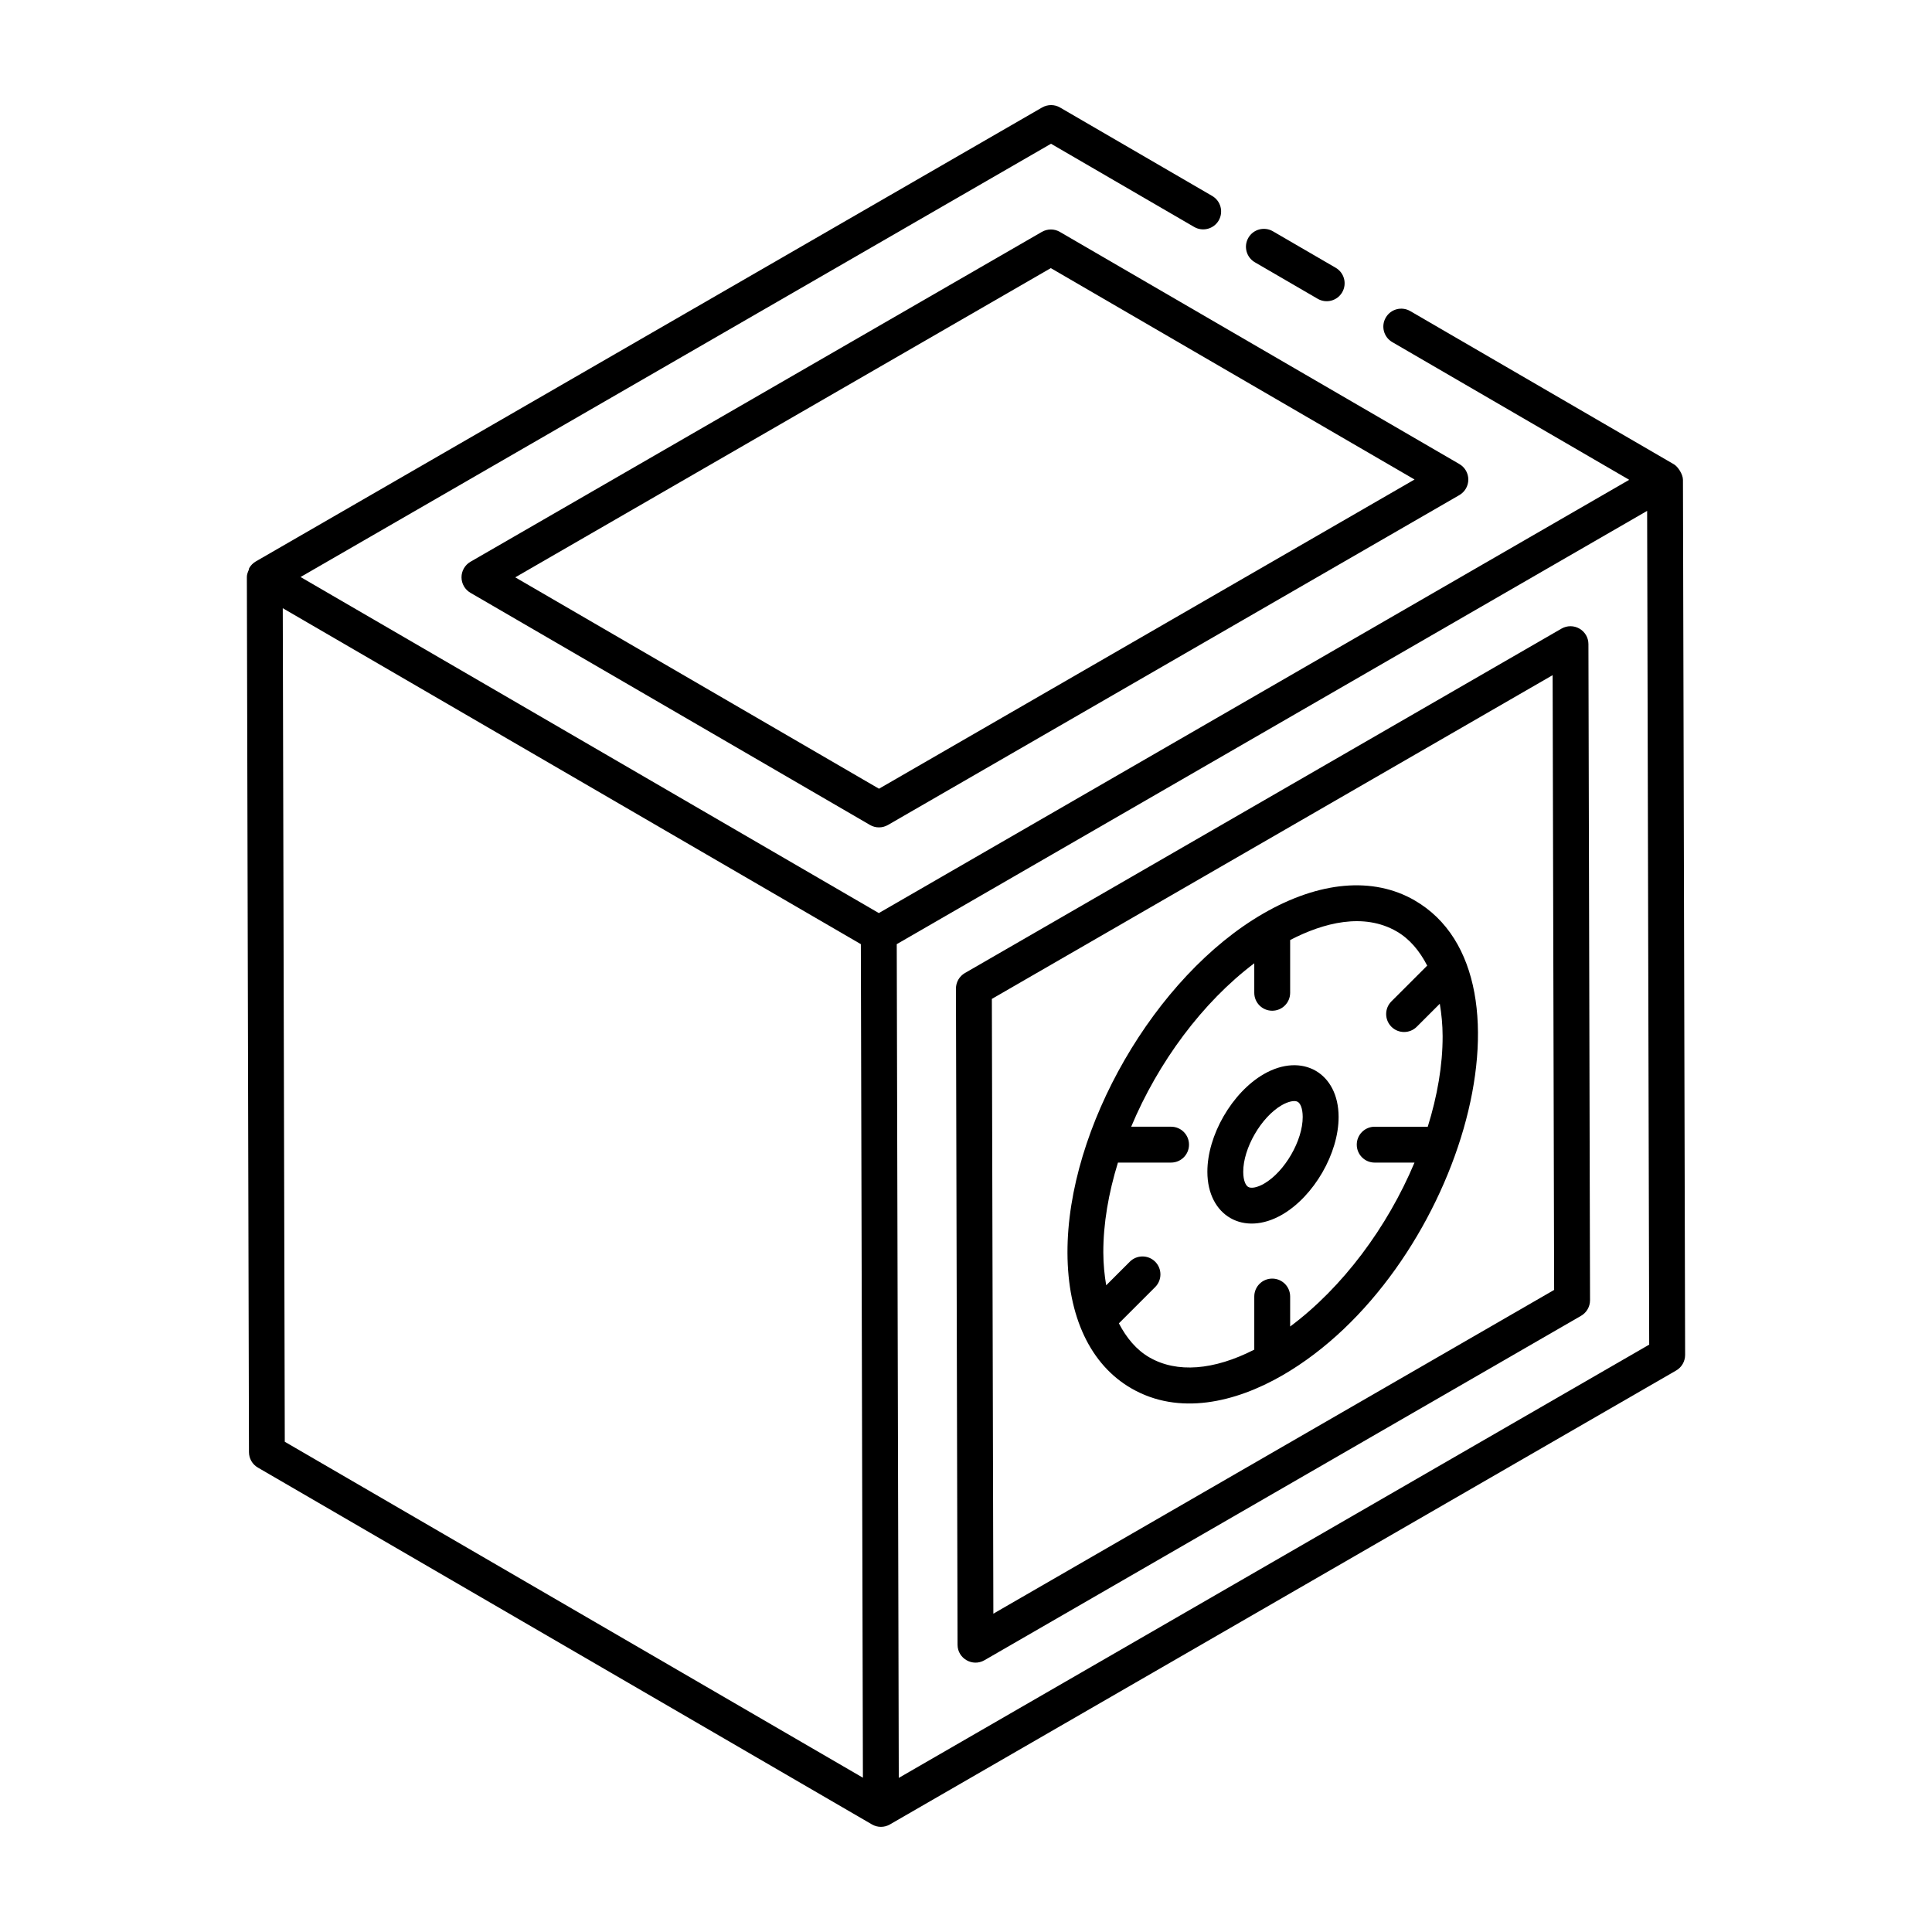 <?xml version="1.0" encoding="UTF-8"?>
<!-- Uploaded to: SVG Repo, www.svgrepo.com, Generator: SVG Repo Mixer Tools -->
<svg fill="#000000" width="800px" height="800px" version="1.1" viewBox="144 144 512 512" xmlns="http://www.w3.org/2000/svg">
 <g>
  <path d="m209.98 528.83c0 1.691 0.902 3.254 2.367 4.098 28.113 16.336-28.793-16.734 162.74 94.57 1.473 0.848 3.273 0.848 4.742 0l208.37-120.3c1.477-0.855 2.375-2.426 2.375-4.133l-0.574-231.91c0-1.492-1.379-3.523-2.367-4.094l-69.891-40.613c-2.266-1.316-5.18-0.566-6.5 1.723-1.316 2.266-0.547 5.176 1.727 6.492l62.789 36.492c-17.199 9.93-172.99 99.887-198.86 114.82-88.238-51.277-64.375-37.41-153.25-89.059l198.88-114.82 37.941 22.051c2.254 1.305 5.172 0.559 6.5-1.719 1.316-2.269 0.547-5.18-1.727-6.5l-40.316-23.434c-1.449-0.855-3.277-0.855-4.762-0.008l-208.37 120.3c-0.734 0.426-1.328 1.031-1.738 1.742-0.094 0.16-0.07 0.367-0.145 0.539-0.25 0.582-0.492 1.176-0.492 1.828 0 0.004 0.004 0.004 0.004 0.008s-0.004 0.004-0.004 0.008zm8.957-223.65 153.2 89.031 0.543 220.9-153.21-89.031zm163.25 309.98-0.539-220.95 198.86-114.82 0.547 220.95z"/>
  <path d="m420.11 205.45-151.43 87.422c-1.465 0.848-2.375 2.414-2.375 4.113 0 1.695 0.902 3.262 2.367 4.113l105.88 61.523c1.449 0.855 3.281 0.863 4.762 0.008l151.43-87.422c1.465-0.848 2.375-2.414 2.375-4.113 0-1.695-0.902-3.262-2.367-4.113l-105.88-61.523c-1.449-0.855-3.277-0.855-4.762-0.008zm-43.168 147.57-96.395-56.02 141.93-81.945 96.395 56.02z"/>
  <path d="m497.97 214.96-16.637-9.668c-2.266-1.309-5.18-0.559-6.5 1.719-1.316 2.269-0.547 5.18 1.727 6.5l16.637 9.668c2.289 1.328 5.191 0.535 6.5-1.719 1.316-2.269 0.547-5.18-1.727-6.5z"/>
  <path d="m564.95 314.69c0-1.695-0.91-3.258-2.387-4.102-1.465-0.844-3.277-0.844-4.742 0l-158.11 91.277c-1.477 0.855-2.375 2.426-2.375 4.133l0.426 173.88c0 3.621 3.961 5.926 7.129 4.102l158.11-91.277c1.477-0.855 2.375-2.426 2.375-4.133zm-157.7 256.95-0.398-162.92 148.61-85.797 0.398 162.92z"/>
  <path d="m478.92 428.65c-8.418 4.867-14.992 16.258-14.953 25.926 0.02 11.586 9.609 17.207 19.793 11.328 8.438-4.875 15.02-16.273 14.984-25.941-0.023-11.617-9.633-17.172-19.824-11.312zm0.086 29.023c-1.727 1.004-3.379 1.355-4.207 0.883-0.641-0.367-1.316-1.609-1.328-4.004-0.02-6.254 4.742-14.508 10.203-17.664 1.754-1.008 3.418-1.355 4.242-0.887 0.633 0.367 1.309 1.605 1.316 3.996 0.02 6.254-4.762 14.516-10.227 17.676z"/>
  <path d="m518.86 382.59c-10.992-6.316-25.211-5.074-40.086 3.512-28.703 16.574-51.977 56.891-51.883 89.879 0.047 16.934 6.082 29.711 16.98 35.98 12.562 7.231 27.484 3.731 39.98-3.477 46.195-26.672 70.176-105.64 35.008-125.89zm-32.957 112.95v-7.945c0-2.629-2.125-4.754-4.754-4.754-2.629 0-4.754 2.125-4.754 4.754v14.074c-10.715 5.473-20.504 6.258-27.785 2.059-3.438-1.977-6.07-5.144-8.094-9.027l9.617-9.613c1.855-1.855 1.855-4.863 0-6.723-1.855-1.855-4.863-1.855-6.723 0l-6.258 6.254c-0.457-2.699-0.75-5.562-0.762-8.664-0.023-7.676 1.383-15.781 3.875-23.859h14.078c2.629 0 4.754-2.125 4.754-4.754 0-2.629-2.125-4.754-4.754-4.754h-10.566c7.141-17.078 18.887-32.965 32.617-43.309v7.82c0 2.629 2.125 4.754 4.754 4.754 2.629 0 4.754-2.125 4.754-4.754v-13.984c8.883-4.613 19.473-7.32 28.211-2.289 3.449 1.984 6.09 5.164 8.113 9.07l-9.488 9.48c-1.855 1.852-1.855 4.863 0 6.723 1.855 1.855 4.863 1.855 6.723 0l6.098-6.094c0.449 2.676 0.742 5.504 0.75 8.574 0.023 7.723-1.41 15.883-3.938 24.012h-14.062c-2.629 0-4.754 2.125-4.754 4.754s2.125 4.754 4.754 4.754h10.547c-7.211 17.176-19.094 33.121-32.953 43.441z"/>
 </g>
</svg>